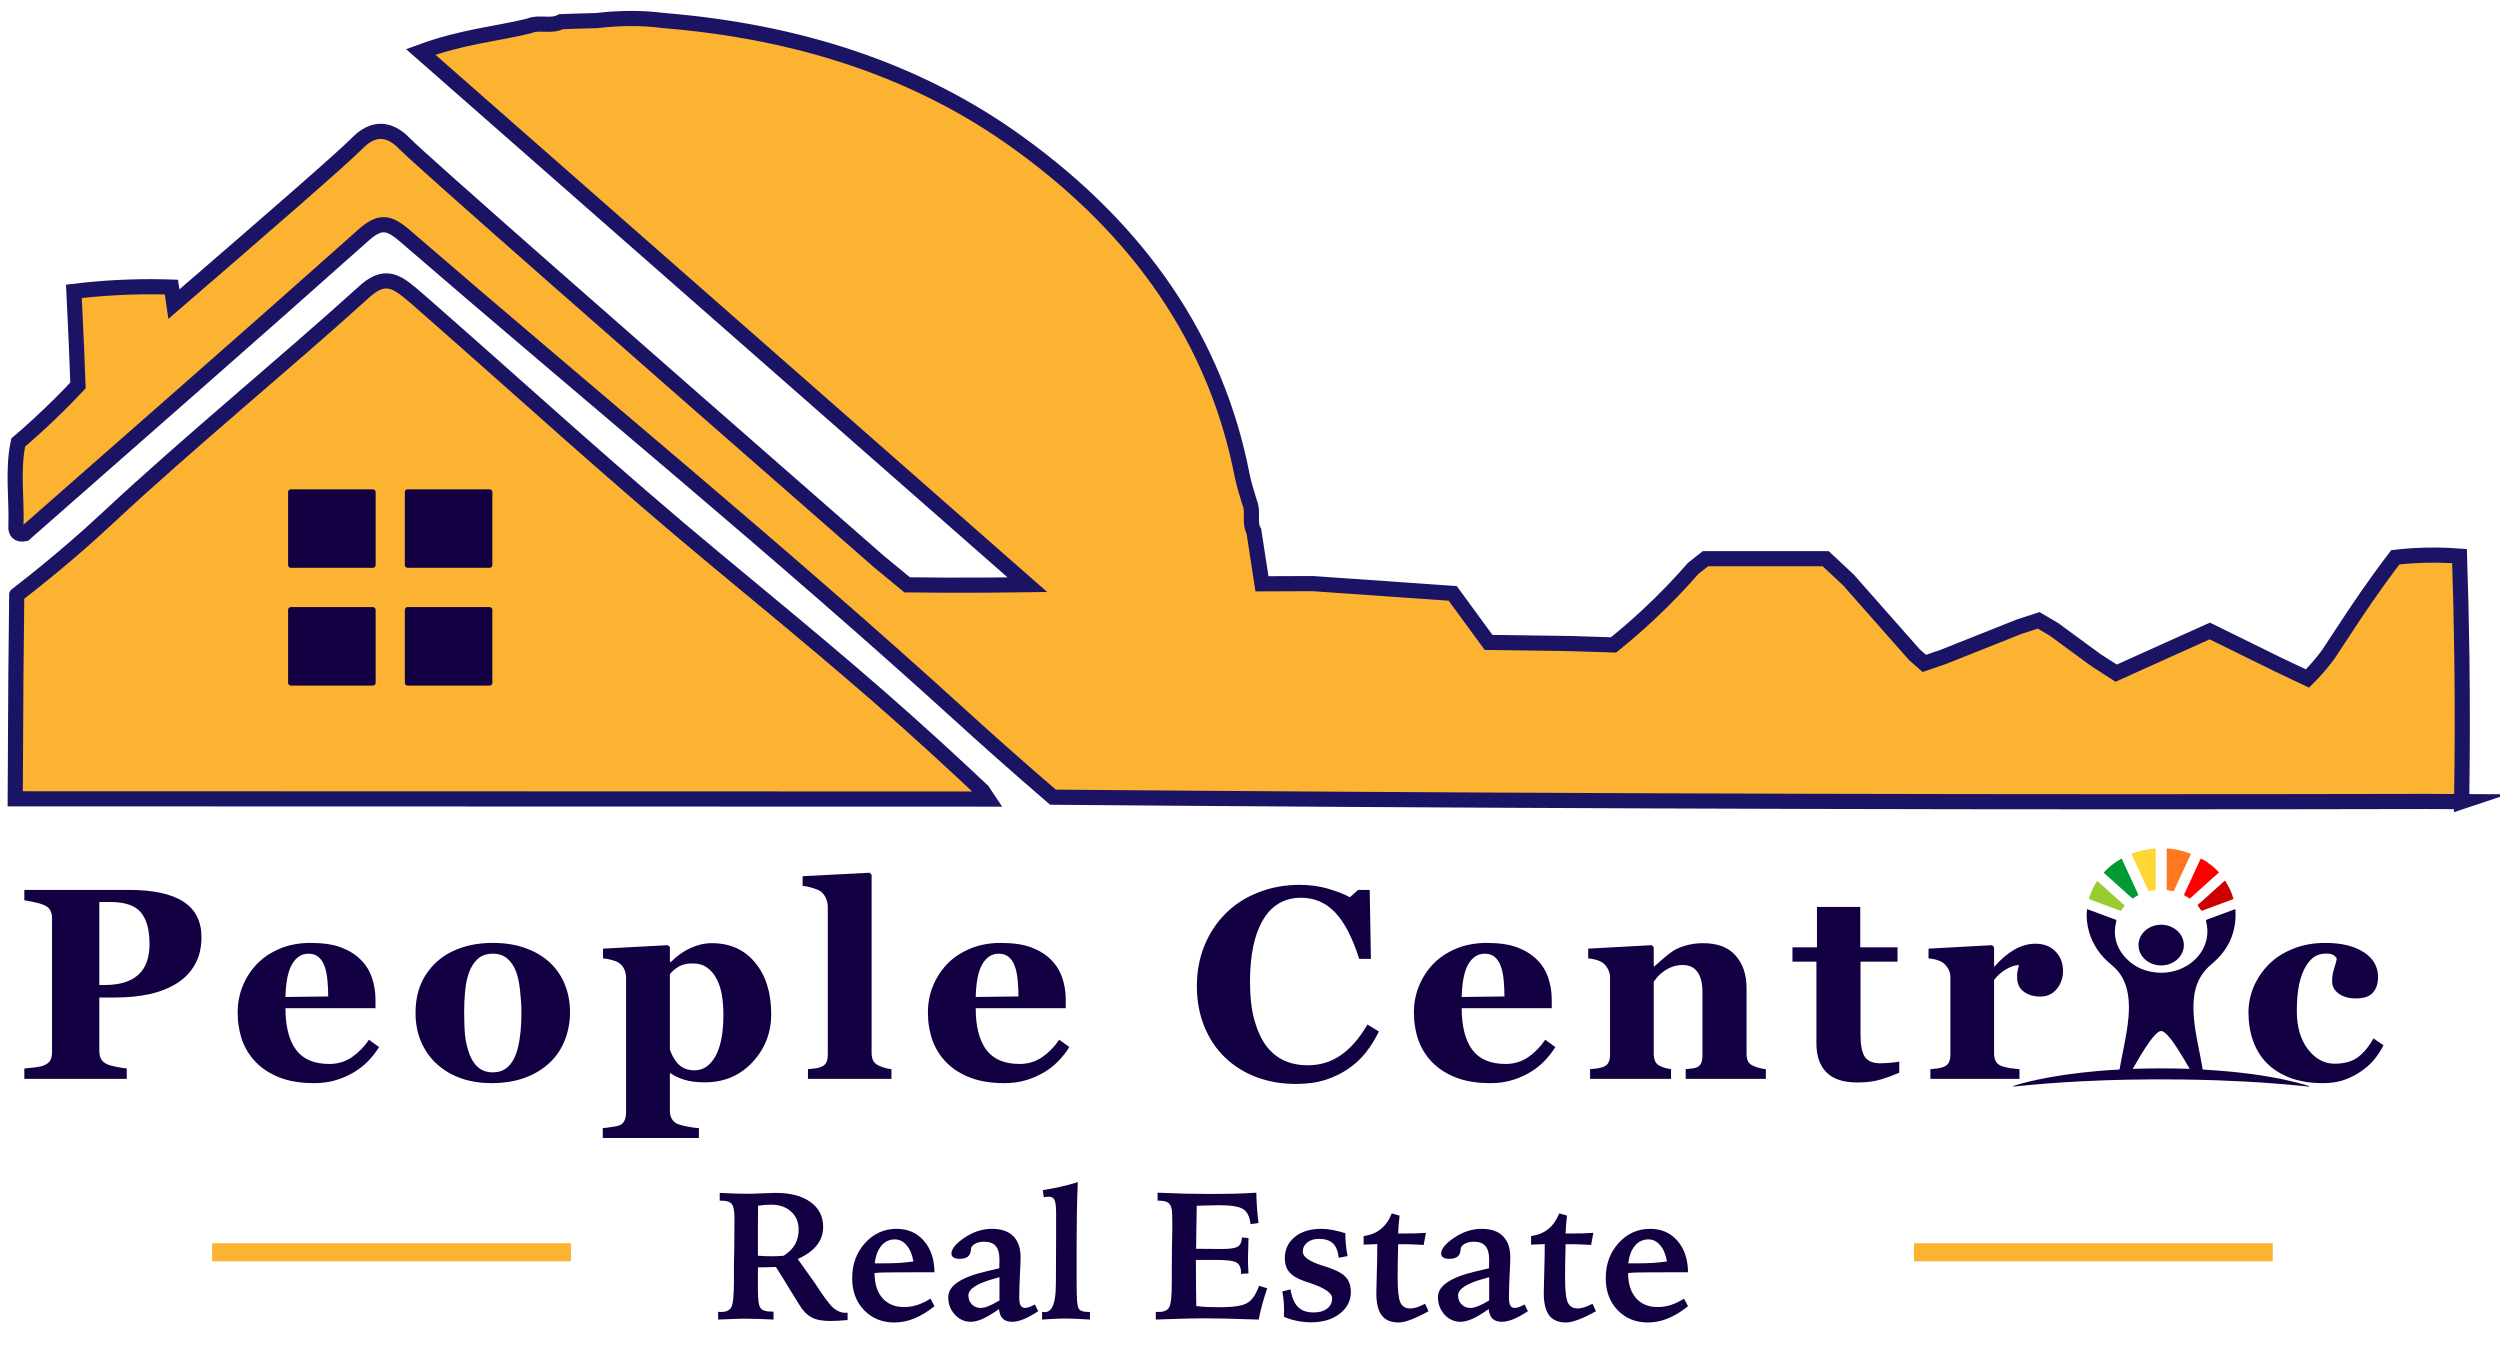 <svg width="165" height="89" viewBox="0 0 165 89" fill="none" xmlns="http://www.w3.org/2000/svg">
<path d="M50.022 82.878C50.228 82.89 50.404 82.9 50.549 82.907C50.693 82.911 50.815 82.913 50.912 82.913C51.033 82.913 51.162 82.911 51.299 82.907C51.435 82.9 51.578 82.89 51.727 82.878C52.066 82.659 52.315 82.411 52.471 82.134C52.631 81.853 52.711 81.525 52.711 81.15C52.711 80.661 52.545 80.267 52.213 79.966C51.885 79.661 51.447 79.509 50.9 79.509C50.732 79.509 50.578 79.515 50.438 79.527C50.301 79.538 50.166 79.556 50.033 79.579C50.029 80.005 50.025 80.451 50.022 80.915C50.022 81.38 50.022 82.034 50.022 82.878ZM47.397 86.576C47.428 86.579 47.457 86.583 47.484 86.587C47.516 86.587 47.562 86.587 47.625 86.587C47.945 86.587 48.16 86.482 48.27 86.271C48.383 86.06 48.44 85.501 48.44 84.595V84.161V83.757V83.54L48.463 82.228C48.467 81.951 48.469 81.675 48.469 81.402C48.473 81.128 48.475 80.8 48.475 80.417C48.475 79.925 48.414 79.607 48.293 79.462C48.176 79.318 47.953 79.245 47.625 79.245H47.502V78.73C47.92 78.749 48.266 78.765 48.539 78.777C48.812 78.784 49.051 78.788 49.254 78.788C49.543 78.788 49.902 78.779 50.332 78.759C50.762 78.74 51.051 78.73 51.199 78.73C52.168 78.73 52.932 78.931 53.49 79.333C54.049 79.736 54.328 80.282 54.328 80.974C54.328 81.435 54.188 81.841 53.906 82.193C53.629 82.544 53.211 82.845 52.652 83.095L53.801 84.712C54.348 85.564 54.746 86.099 54.996 86.318C55.25 86.536 55.52 86.646 55.805 86.646C55.82 86.646 55.842 86.644 55.869 86.64C55.9 86.636 55.924 86.634 55.94 86.634V87.126C55.701 87.146 55.494 87.159 55.318 87.167C55.143 87.179 54.988 87.185 54.855 87.185C54.379 87.185 54.006 87.132 53.736 87.027C53.467 86.921 53.225 86.74 53.01 86.482C52.908 86.361 52.658 85.972 52.26 85.316C51.861 84.656 51.512 84.091 51.211 83.622C50.969 83.63 50.754 83.636 50.566 83.64C50.379 83.644 50.197 83.646 50.022 83.646V85.204C50.022 85.802 50.08 86.179 50.197 86.335C50.315 86.488 50.545 86.564 50.889 86.564H51.053V87.091C50.732 87.072 50.412 87.058 50.092 87.05C49.772 87.038 49.443 87.032 49.107 87.032C48.998 87.032 48.836 87.036 48.621 87.044C48.41 87.048 48.002 87.064 47.397 87.091V86.576ZM61.676 83.968L59.232 83.974C58.815 83.974 58.502 83.978 58.295 83.986C58.088 83.99 57.897 84.001 57.721 84.021C57.721 84.72 57.893 85.269 58.236 85.667C58.584 86.066 59.062 86.265 59.672 86.265C59.965 86.265 60.254 86.22 60.539 86.13C60.828 86.036 61.119 85.896 61.412 85.708L61.676 86.212C61.223 86.572 60.777 86.841 60.34 87.021C59.902 87.197 59.469 87.284 59.039 87.284C58.223 87.284 57.553 87.013 57.029 86.47C56.506 85.923 56.244 85.222 56.244 84.367C56.244 83.437 56.527 82.661 57.094 82.04C57.66 81.415 58.355 81.103 59.18 81.103C59.918 81.103 60.516 81.365 60.973 81.888C61.43 82.407 61.664 83.101 61.676 83.968ZM60.287 83.253C60.205 82.796 60.055 82.441 59.836 82.187C59.621 81.929 59.363 81.8 59.062 81.8C58.703 81.8 58.406 81.939 58.172 82.216C57.938 82.493 57.791 82.882 57.732 83.382H58.102C58.582 83.382 59 83.372 59.355 83.353C59.711 83.329 60.022 83.296 60.287 83.253ZM65.965 84.296C65.879 84.32 65.754 84.355 65.59 84.402C64.473 84.71 63.914 85.076 63.914 85.497C63.914 85.732 63.99 85.929 64.143 86.089C64.295 86.245 64.486 86.323 64.717 86.323C64.865 86.323 65.033 86.286 65.221 86.212C65.412 86.138 65.66 86.011 65.965 85.831V84.296ZM68.303 86.095L68.519 86.54C68.164 86.775 67.844 86.951 67.559 87.068C67.277 87.181 67.025 87.238 66.803 87.238C66.533 87.238 66.326 87.169 66.182 87.032C66.041 86.892 65.959 86.681 65.936 86.4C65.51 86.697 65.15 86.911 64.857 87.044C64.564 87.173 64.301 87.238 64.066 87.238C63.656 87.238 63.307 87.079 63.018 86.763C62.728 86.443 62.584 86.06 62.584 85.615C62.584 84.865 63.422 84.296 65.098 83.909C65.461 83.823 65.746 83.755 65.953 83.704C65.957 83.607 65.959 83.513 65.959 83.423C65.963 83.329 65.965 83.24 65.965 83.154C65.965 82.736 65.883 82.431 65.719 82.24C65.559 82.048 65.301 81.953 64.945 81.953C64.715 81.953 64.516 81.999 64.348 82.093C64.184 82.187 64.096 82.296 64.084 82.421C64.08 82.441 64.078 82.466 64.078 82.497C64.055 82.888 63.809 83.083 63.34 83.083C63.164 83.083 63.029 83.054 62.935 82.995C62.842 82.937 62.795 82.851 62.795 82.738C62.795 82.425 63.082 82.076 63.656 81.689C64.234 81.298 64.84 81.103 65.473 81.103C66.09 81.103 66.559 81.265 66.879 81.589C67.199 81.909 67.359 82.38 67.359 83.001C67.359 83.189 67.344 83.578 67.312 84.167C67.285 84.753 67.272 85.247 67.272 85.65C67.272 85.888 67.303 86.06 67.365 86.165C67.428 86.271 67.525 86.323 67.658 86.323C67.732 86.323 67.824 86.304 67.934 86.265C68.043 86.226 68.166 86.169 68.303 86.095ZM71.133 78.021C71.106 78.747 71.086 79.441 71.074 80.101C71.062 80.761 71.057 81.392 71.057 81.993V84.595C71.057 85.193 71.066 85.611 71.086 85.849C71.106 86.083 71.135 86.243 71.174 86.329C71.213 86.415 71.285 86.48 71.391 86.523C71.496 86.566 71.633 86.587 71.801 86.587H71.936V87.091C71.561 87.068 71.234 87.05 70.957 87.038C70.684 87.027 70.457 87.021 70.277 87.021C70.113 87.021 69.906 87.027 69.656 87.038C69.406 87.05 69.113 87.068 68.777 87.091V86.587C68.797 86.587 68.826 86.589 68.865 86.593C68.908 86.597 68.939 86.599 68.959 86.599C69.443 86.599 69.686 85.993 69.686 84.782C69.689 84.587 69.691 84.437 69.691 84.331L69.703 81.654V80.072C69.703 79.634 69.668 79.343 69.598 79.198C69.531 79.054 69.406 78.982 69.223 78.982C69.172 78.982 69.117 78.986 69.059 78.993C69 78.997 68.943 79.005 68.889 79.017L68.824 78.548C69.242 78.482 69.641 78.406 70.019 78.32C70.402 78.234 70.773 78.134 71.133 78.021ZM76.4 78.718C77.064 78.745 77.678 78.767 78.24 78.782C78.803 78.794 79.297 78.8 79.723 78.8C80.438 78.8 81.041 78.794 81.533 78.782C82.029 78.767 82.49 78.745 82.916 78.718C82.924 79.058 82.939 79.394 82.963 79.726C82.986 80.054 83.019 80.386 83.062 80.722L82.535 80.792C82.481 80.304 82.318 79.974 82.049 79.802C81.783 79.63 81.248 79.544 80.443 79.544C80.299 79.544 80.106 79.548 79.863 79.556C79.625 79.56 79.332 79.568 78.984 79.579C78.977 80.095 78.969 80.589 78.961 81.062C78.957 81.534 78.951 81.988 78.943 82.421H79.113C79.34 82.421 79.621 82.423 79.957 82.427C80.297 82.431 80.523 82.433 80.637 82.433C81.176 82.433 81.529 82.38 81.697 82.275C81.865 82.169 81.955 81.968 81.967 81.671L82.4 81.712C82.4 81.907 82.394 82.154 82.383 82.451C82.371 82.743 82.365 82.943 82.365 83.048C82.365 83.154 82.367 83.288 82.371 83.453C82.379 83.617 82.389 83.814 82.4 84.044L81.908 84.079V84.009C81.908 83.673 81.811 83.447 81.615 83.329C81.424 83.212 80.969 83.154 80.25 83.154H79.377H78.932V83.828C78.932 84.175 78.934 84.532 78.938 84.9C78.941 85.263 78.947 85.697 78.955 86.201C79.131 86.224 79.35 86.243 79.611 86.259C79.877 86.271 80.166 86.277 80.478 86.277C81.412 86.277 82.033 86.179 82.342 85.984C82.654 85.788 82.906 85.413 83.098 84.859L83.637 85.029C83.508 85.404 83.397 85.761 83.303 86.101C83.213 86.441 83.137 86.771 83.074 87.091C82.152 87.06 81.418 87.038 80.871 87.027C80.324 87.015 79.838 87.009 79.412 87.009C78.932 87.009 78.164 87.027 77.109 87.062C76.746 87.073 76.471 87.083 76.283 87.091V86.576C76.307 86.579 76.332 86.583 76.359 86.587C76.391 86.587 76.436 86.587 76.494 86.587C76.822 86.587 77.045 86.488 77.162 86.288C77.279 86.085 77.338 85.556 77.338 84.701V84.115V83.576L77.35 82.269C77.35 82.21 77.352 82.122 77.356 82.005C77.367 81.525 77.373 81.197 77.373 81.021C77.373 80.845 77.371 80.661 77.367 80.47C77.363 80.279 77.361 80.173 77.361 80.154C77.361 79.814 77.299 79.578 77.174 79.445C77.053 79.312 76.84 79.245 76.535 79.245H76.4V78.718ZM88.793 81.39C88.793 81.636 88.805 81.886 88.828 82.14C88.852 82.39 88.889 82.644 88.939 82.902L88.359 83.013C88.312 82.579 88.184 82.263 87.973 82.064C87.762 81.865 87.455 81.765 87.053 81.765C86.736 81.765 86.478 81.845 86.279 82.005C86.084 82.161 85.986 82.365 85.986 82.615C85.986 82.962 86.441 83.275 87.352 83.552L87.393 83.564C88.072 83.771 88.535 83.999 88.781 84.249C89.031 84.499 89.156 84.839 89.156 85.269C89.156 85.847 88.912 86.326 88.424 86.704C87.936 87.083 87.307 87.273 86.537 87.273C86.225 87.273 85.916 87.242 85.611 87.179C85.311 87.12 85.019 87.031 84.738 86.909C84.742 86.867 84.744 86.818 84.744 86.763C84.748 86.708 84.75 86.626 84.75 86.517C84.75 86.298 84.74 86.081 84.721 85.867C84.701 85.652 84.672 85.441 84.633 85.234L85.172 85.099C85.262 85.634 85.428 86.023 85.67 86.265C85.912 86.503 86.254 86.622 86.695 86.622C87.07 86.622 87.367 86.538 87.586 86.37C87.809 86.203 87.92 85.974 87.92 85.685C87.92 85.341 87.438 85.007 86.473 84.683C86.312 84.628 86.189 84.587 86.103 84.56C85.639 84.4 85.305 84.203 85.102 83.968C84.898 83.73 84.797 83.423 84.797 83.048C84.797 82.466 85.016 81.997 85.453 81.642C85.891 81.282 86.477 81.103 87.211 81.103C87.43 81.103 87.668 81.126 87.926 81.173C88.188 81.22 88.477 81.292 88.793 81.39ZM91.857 80.083L92.373 80.23C92.35 80.448 92.328 80.657 92.309 80.857C92.293 81.052 92.283 81.238 92.279 81.413C92.791 81.413 93.172 81.409 93.422 81.402C93.672 81.394 93.902 81.382 94.113 81.367L93.961 82.169C93.715 82.15 93.449 82.136 93.164 82.128C92.883 82.117 92.588 82.113 92.279 82.117C92.268 82.632 92.258 83.073 92.25 83.441C92.246 83.804 92.244 84.089 92.244 84.296C92.244 85.152 92.305 85.71 92.426 85.972C92.551 86.23 92.769 86.359 93.082 86.359C93.207 86.359 93.35 86.333 93.51 86.282C93.67 86.232 93.852 86.154 94.055 86.048L94.283 86.54C93.853 86.782 93.471 86.966 93.135 87.091C92.799 87.22 92.522 87.284 92.303 87.284C91.803 87.284 91.434 87.128 91.195 86.816C90.957 86.499 90.838 86.011 90.838 85.351C90.838 85.222 90.848 84.798 90.867 84.079C90.891 83.361 90.902 82.704 90.902 82.111C90.894 82.111 90.801 82.115 90.621 82.122C90.445 82.13 90.238 82.138 90 82.146V81.583C90.453 81.517 90.832 81.361 91.137 81.115C91.445 80.865 91.686 80.521 91.857 80.083ZM98.285 84.296C98.199 84.32 98.074 84.355 97.91 84.402C96.793 84.71 96.234 85.076 96.234 85.497C96.234 85.732 96.311 85.929 96.463 86.089C96.615 86.245 96.807 86.323 97.037 86.323C97.186 86.323 97.353 86.286 97.541 86.212C97.732 86.138 97.981 86.011 98.285 85.831V84.296ZM100.623 86.095L100.84 86.54C100.484 86.775 100.164 86.951 99.879 87.068C99.598 87.181 99.346 87.238 99.123 87.238C98.853 87.238 98.647 87.169 98.502 87.032C98.361 86.892 98.279 86.681 98.256 86.4C97.83 86.697 97.471 86.911 97.178 87.044C96.885 87.173 96.621 87.238 96.387 87.238C95.977 87.238 95.627 87.079 95.338 86.763C95.049 86.443 94.904 86.06 94.904 85.615C94.904 84.865 95.742 84.296 97.418 83.909C97.781 83.823 98.066 83.755 98.273 83.704C98.277 83.607 98.279 83.513 98.279 83.423C98.283 83.329 98.285 83.24 98.285 83.154C98.285 82.736 98.203 82.431 98.039 82.24C97.879 82.048 97.621 81.953 97.266 81.953C97.035 81.953 96.836 81.999 96.668 82.093C96.504 82.187 96.416 82.296 96.404 82.421C96.4 82.441 96.398 82.466 96.398 82.497C96.375 82.888 96.129 83.083 95.66 83.083C95.484 83.083 95.35 83.054 95.256 82.995C95.162 82.937 95.115 82.851 95.115 82.738C95.115 82.425 95.402 82.076 95.977 81.689C96.555 81.298 97.16 81.103 97.793 81.103C98.41 81.103 98.879 81.265 99.199 81.589C99.519 81.909 99.68 82.38 99.68 83.001C99.68 83.189 99.664 83.578 99.633 84.167C99.606 84.753 99.592 85.247 99.592 85.65C99.592 85.888 99.623 86.06 99.686 86.165C99.748 86.271 99.846 86.323 99.978 86.323C100.053 86.323 100.145 86.304 100.254 86.265C100.363 86.226 100.486 86.169 100.623 86.095ZM102.908 80.083L103.424 80.23C103.4 80.448 103.379 80.657 103.359 80.857C103.344 81.052 103.334 81.238 103.33 81.413C103.842 81.413 104.223 81.409 104.473 81.402C104.723 81.394 104.953 81.382 105.164 81.367L105.012 82.169C104.766 82.15 104.5 82.136 104.215 82.128C103.934 82.117 103.639 82.113 103.33 82.117C103.318 82.632 103.309 83.073 103.301 83.441C103.297 83.804 103.295 84.089 103.295 84.296C103.295 85.152 103.355 85.71 103.477 85.972C103.602 86.23 103.82 86.359 104.133 86.359C104.258 86.359 104.4 86.333 104.561 86.282C104.721 86.232 104.902 86.154 105.105 86.048L105.334 86.54C104.904 86.782 104.521 86.966 104.186 87.091C103.85 87.22 103.572 87.284 103.354 87.284C102.854 87.284 102.484 87.128 102.246 86.816C102.008 86.499 101.889 86.011 101.889 85.351C101.889 85.222 101.898 84.798 101.918 84.079C101.941 83.361 101.953 82.704 101.953 82.111C101.945 82.111 101.852 82.115 101.672 82.122C101.496 82.13 101.289 82.138 101.051 82.146V81.583C101.504 81.517 101.883 81.361 102.188 81.115C102.496 80.865 102.736 80.521 102.908 80.083ZM111.41 83.968L108.967 83.974C108.549 83.974 108.236 83.978 108.029 83.986C107.822 83.99 107.631 84.001 107.455 84.021C107.455 84.72 107.627 85.269 107.971 85.667C108.318 86.066 108.797 86.265 109.406 86.265C109.699 86.265 109.988 86.22 110.273 86.13C110.562 86.036 110.854 85.896 111.146 85.708L111.41 86.212C110.957 86.572 110.512 86.841 110.074 87.021C109.637 87.197 109.203 87.284 108.773 87.284C107.957 87.284 107.287 87.013 106.764 86.47C106.24 85.923 105.979 85.222 105.979 84.367C105.979 83.437 106.262 82.661 106.828 82.04C107.395 81.415 108.09 81.103 108.914 81.103C109.652 81.103 110.25 81.365 110.707 81.888C111.164 82.407 111.398 83.101 111.41 83.968ZM110.021 83.253C109.939 82.796 109.789 82.441 109.57 82.187C109.355 81.929 109.098 81.8 108.797 81.8C108.438 81.8 108.141 81.939 107.906 82.216C107.672 82.493 107.525 82.882 107.467 83.382H107.836C108.316 83.382 108.734 83.372 109.09 83.353C109.445 83.329 109.756 83.296 110.021 83.253Z" fill="#120043"/>
<path d="M37.682 83.246H14V82.054H37.682V83.246Z" fill="#FCB332"/>
<path d="M150.004 83.246H126.321V82.054H150.004V83.246Z" fill="#FCB332"/>
<path d="M13.296 61.854C13.296 62.557 13.149 63.164 12.856 63.673C12.569 64.177 12.171 64.587 11.661 64.904C11.134 65.232 10.53 65.469 9.851 65.616C9.177 65.762 8.418 65.835 7.574 65.835H6.555V69.342C6.555 69.553 6.593 69.738 6.669 69.896C6.751 70.048 6.903 70.171 7.126 70.265C7.243 70.312 7.434 70.362 7.697 70.415C7.961 70.467 8.184 70.502 8.365 70.52V71.206H1.606V70.52C1.776 70.502 2.002 70.479 2.283 70.45C2.564 70.415 2.761 70.374 2.872 70.327C3.101 70.233 3.25 70.119 3.32 69.984C3.396 69.849 3.435 69.662 3.435 69.421V60.623C3.435 60.419 3.399 60.243 3.329 60.096C3.259 59.944 3.106 59.818 2.872 59.718C2.708 59.648 2.488 59.586 2.213 59.534C1.943 59.475 1.741 59.437 1.606 59.419V58.734H8.488C10.1 58.734 11.304 58.992 12.101 59.507C12.898 60.017 13.296 60.799 13.296 61.854ZM9.868 62.302C9.868 61.365 9.678 60.67 9.297 60.219C8.922 59.762 8.251 59.534 7.284 59.534H6.555V65.009H6.924C7.885 65.009 8.614 64.79 9.112 64.35C9.616 63.905 9.868 63.222 9.868 62.302ZM25.019 69.105C24.814 69.439 24.565 69.755 24.272 70.054C23.985 70.347 23.657 70.599 23.288 70.81C22.895 71.033 22.497 71.2 22.092 71.311C21.694 71.428 21.234 71.487 20.712 71.487C19.845 71.487 19.095 71.364 18.462 71.118C17.835 70.872 17.317 70.54 16.907 70.124C16.497 69.709 16.189 69.219 15.984 68.657C15.785 68.088 15.685 67.473 15.685 66.811C15.685 66.213 15.793 65.642 16.01 65.097C16.233 64.546 16.546 64.057 16.951 63.629C17.349 63.213 17.85 62.877 18.454 62.619C19.063 62.361 19.743 62.232 20.493 62.232C21.313 62.232 21.987 62.331 22.514 62.531C23.042 62.73 23.478 63.005 23.824 63.357C24.158 63.691 24.401 64.086 24.553 64.543C24.706 64.995 24.782 65.469 24.782 65.967V66.539H18.84C18.84 67.74 19.072 68.654 19.535 69.281C19.998 69.908 20.733 70.221 21.741 70.221C22.292 70.221 22.787 70.072 23.226 69.773C23.666 69.468 24.041 69.085 24.351 68.622L25.019 69.105ZM21.662 65.765C21.662 65.414 21.644 65.053 21.609 64.684C21.574 64.315 21.512 64.013 21.424 63.779C21.325 63.503 21.187 63.295 21.011 63.155C20.841 63.014 20.625 62.944 20.361 62.944C19.91 62.944 19.549 63.172 19.28 63.629C19.01 64.086 18.864 64.81 18.84 65.8L21.662 65.765ZM36.285 63.524C36.719 63.928 37.05 64.412 37.278 64.974C37.507 65.537 37.621 66.146 37.621 66.802C37.621 67.453 37.507 68.068 37.278 68.648C37.056 69.222 36.728 69.714 36.294 70.124C35.831 70.564 35.278 70.901 34.633 71.135C33.994 71.37 33.262 71.487 32.436 71.487C31.721 71.487 31.062 71.384 30.458 71.179C29.86 70.974 29.33 70.666 28.867 70.256C28.422 69.864 28.07 69.38 27.813 68.806C27.555 68.226 27.426 67.579 27.426 66.864C27.426 66.161 27.537 65.537 27.76 64.992C27.988 64.441 28.328 63.952 28.779 63.524C29.213 63.114 29.746 62.797 30.379 62.575C31.018 62.346 31.73 62.232 32.515 62.232C33.335 62.232 34.056 62.346 34.677 62.575C35.304 62.797 35.84 63.114 36.285 63.524ZM34.035 69.615C34.164 69.287 34.258 68.888 34.316 68.419C34.381 67.951 34.413 67.406 34.413 66.785C34.413 66.374 34.384 65.906 34.325 65.378C34.267 64.851 34.179 64.435 34.062 64.13C33.921 63.761 33.725 63.471 33.473 63.26C33.227 63.049 32.913 62.944 32.532 62.944C32.116 62.944 31.782 63.058 31.53 63.287C31.284 63.515 31.094 63.811 30.959 64.174C30.836 64.508 30.751 64.901 30.704 65.352C30.657 65.797 30.634 66.263 30.634 66.749C30.634 67.388 30.654 67.918 30.695 68.34C30.736 68.756 30.836 69.175 30.994 69.597C31.129 69.96 31.322 70.248 31.574 70.459C31.826 70.669 32.146 70.775 32.532 70.775C32.884 70.775 33.186 70.678 33.438 70.485C33.69 70.286 33.889 69.996 34.035 69.615ZM50.9 66.925C50.9 68.162 50.487 69.222 49.661 70.107C48.835 70.992 47.789 71.434 46.523 71.434C45.961 71.434 45.504 71.376 45.152 71.258C44.8 71.147 44.51 71.009 44.282 70.845H44.212V73.315C44.212 73.52 44.255 73.699 44.343 73.851C44.437 74.003 44.566 74.115 44.73 74.185C44.888 74.249 45.111 74.308 45.398 74.361C45.691 74.414 45.934 74.446 46.128 74.457V75.108H39.782V74.457C39.928 74.446 40.113 74.422 40.336 74.387C40.558 74.358 40.725 74.326 40.837 74.29C41.024 74.226 41.15 74.115 41.215 73.957C41.285 73.804 41.32 73.628 41.32 73.429V64.438C41.302 64.245 41.255 64.075 41.179 63.928C41.109 63.782 40.995 63.653 40.837 63.541C40.719 63.465 40.564 63.404 40.371 63.357C40.177 63.304 39.987 63.269 39.8 63.252V62.61L44.08 62.381L44.212 62.496V63.471L44.282 63.489C44.669 63.096 45.096 62.791 45.565 62.575C46.04 62.358 46.508 62.249 46.971 62.249C48.184 62.249 49.142 62.68 49.845 63.541C50.548 64.397 50.9 65.525 50.9 66.925ZM47.745 66.96C47.745 66.521 47.713 66.102 47.648 65.704C47.584 65.299 47.469 64.939 47.305 64.623C47.147 64.306 46.936 64.054 46.672 63.867C46.415 63.679 46.098 63.585 45.723 63.585C45.343 63.585 45.038 63.653 44.809 63.788C44.581 63.916 44.382 64.086 44.212 64.297V69.281C44.247 69.398 44.314 69.55 44.414 69.738C44.513 69.919 44.613 70.066 44.713 70.177C44.859 70.335 45.026 70.453 45.214 70.529C45.401 70.605 45.606 70.643 45.829 70.643C46.409 70.643 46.872 70.332 47.218 69.711C47.569 69.085 47.745 68.168 47.745 66.96ZM58.835 71.206H53.325V70.564C53.477 70.552 53.623 70.538 53.764 70.52C53.91 70.502 54.039 70.473 54.151 70.432C54.338 70.362 54.464 70.262 54.529 70.133C54.599 69.999 54.634 69.823 54.634 69.606V59.868C54.634 59.645 54.587 59.44 54.493 59.252C54.406 59.059 54.285 58.913 54.133 58.813C54.016 58.737 53.837 58.664 53.597 58.593C53.362 58.523 53.154 58.482 52.973 58.47V57.829L57.394 57.6L57.526 57.741V69.492C57.526 69.709 57.564 69.884 57.64 70.019C57.716 70.154 57.839 70.259 58.009 70.335C58.126 70.388 58.249 70.435 58.378 70.476C58.507 70.517 58.659 70.546 58.835 70.564V71.206ZM70.576 69.105C70.371 69.439 70.122 69.755 69.829 70.054C69.542 70.347 69.214 70.599 68.844 70.81C68.452 71.033 68.053 71.2 67.649 71.311C67.251 71.428 66.791 71.487 66.269 71.487C65.402 71.487 64.652 71.364 64.019 71.118C63.392 70.872 62.874 70.54 62.464 70.124C62.053 69.709 61.746 69.219 61.541 68.657C61.342 68.088 61.242 67.473 61.242 66.811C61.242 66.213 61.35 65.642 61.567 65.097C61.79 64.546 62.103 64.057 62.508 63.629C62.906 63.213 63.407 62.877 64.01 62.619C64.62 62.361 65.3 62.232 66.05 62.232C66.87 62.232 67.544 62.331 68.071 62.531C68.598 62.73 69.035 63.005 69.381 63.357C69.715 63.691 69.958 64.086 70.11 64.543C70.263 64.995 70.339 65.469 70.339 65.967V66.539H64.397C64.397 67.74 64.629 68.654 65.092 69.281C65.555 69.908 66.29 70.221 67.298 70.221C67.848 70.221 68.344 70.072 68.783 69.773C69.222 69.468 69.597 69.085 69.908 68.622L70.576 69.105ZM67.219 65.765C67.219 65.414 67.201 65.053 67.166 64.684C67.131 64.315 67.069 64.013 66.981 63.779C66.882 63.503 66.744 63.295 66.568 63.155C66.398 63.014 66.181 62.944 65.918 62.944C65.467 62.944 65.106 63.172 64.837 63.629C64.567 64.086 64.421 64.81 64.397 65.8L67.219 65.765ZM85.515 71.54C84.6 71.54 83.745 71.393 82.948 71.1C82.151 70.801 81.457 70.371 80.865 69.808C80.285 69.257 79.828 68.578 79.494 67.769C79.16 66.955 78.993 66.061 78.993 65.088C78.993 64.122 79.16 63.228 79.494 62.408C79.834 61.581 80.308 60.867 80.918 60.263C81.516 59.671 82.233 59.214 83.071 58.892C83.909 58.564 84.806 58.4 85.761 58.4C86.452 58.4 87.082 58.485 87.65 58.655C88.219 58.819 88.699 59.006 89.092 59.217L89.637 58.734H90.401L90.48 63.287H89.707C89.267 61.898 88.74 60.878 88.125 60.228C87.51 59.578 86.76 59.252 85.875 59.252C84.773 59.252 83.936 59.739 83.361 60.711C82.787 61.678 82.5 63.038 82.5 64.79C82.5 65.78 82.597 66.626 82.79 67.33C82.989 68.027 83.247 68.589 83.563 69.017C83.903 69.462 84.305 69.79 84.767 70.001C85.23 70.207 85.743 70.309 86.306 70.309C87.126 70.309 87.855 70.086 88.494 69.641C89.139 69.196 89.725 68.522 90.252 67.62L91.008 68.077C90.756 68.592 90.469 69.055 90.146 69.465C89.824 69.87 89.452 70.218 89.03 70.511C88.567 70.834 88.055 71.085 87.492 71.267C86.936 71.449 86.276 71.54 85.515 71.54ZM102.652 69.105C102.447 69.439 102.198 69.755 101.905 70.054C101.618 70.347 101.29 70.599 100.92 70.81C100.528 71.033 100.129 71.2 99.725 71.311C99.327 71.428 98.867 71.487 98.345 71.487C97.478 71.487 96.728 71.364 96.095 71.118C95.468 70.872 94.95 70.54 94.54 70.124C94.129 69.709 93.822 69.219 93.617 68.657C93.418 68.088 93.318 67.473 93.318 66.811C93.318 66.213 93.426 65.642 93.643 65.097C93.866 64.546 94.179 64.057 94.584 63.629C94.982 63.213 95.483 62.877 96.086 62.619C96.696 62.361 97.376 62.232 98.126 62.232C98.946 62.232 99.62 62.331 100.147 62.531C100.674 62.73 101.111 63.005 101.457 63.357C101.791 63.691 102.034 64.086 102.186 64.543C102.338 64.995 102.415 65.469 102.415 65.967V66.539H96.473C96.473 67.74 96.705 68.654 97.168 69.281C97.63 69.908 98.366 70.221 99.374 70.221C99.924 70.221 100.419 70.072 100.859 69.773C101.298 69.468 101.673 69.085 101.984 68.622L102.652 69.105ZM99.294 65.765C99.294 65.414 99.277 65.053 99.242 64.684C99.207 64.315 99.145 64.013 99.057 63.779C98.957 63.503 98.82 63.295 98.644 63.155C98.474 63.014 98.257 62.944 97.994 62.944C97.543 62.944 97.182 63.172 96.913 63.629C96.643 64.086 96.497 64.81 96.473 65.8L99.294 65.765ZM116.546 71.206H111.255V70.564C111.366 70.552 111.501 70.538 111.659 70.52C111.817 70.502 111.938 70.473 112.02 70.432C112.143 70.368 112.231 70.274 112.283 70.151C112.336 70.028 112.362 69.846 112.362 69.606V65.493C112.362 64.895 112.251 64.447 112.028 64.148C111.812 63.843 111.489 63.691 111.062 63.691C110.827 63.691 110.607 63.726 110.402 63.796C110.203 63.867 110.007 63.969 109.814 64.104C109.644 64.221 109.506 64.341 109.4 64.464C109.301 64.587 109.216 64.696 109.146 64.79V69.509C109.146 69.714 109.175 69.887 109.233 70.028C109.292 70.163 109.389 70.265 109.523 70.335C109.617 70.388 109.734 70.435 109.875 70.476C110.016 70.517 110.153 70.546 110.288 70.564V71.206H104.944V70.564C105.091 70.552 105.237 70.538 105.384 70.52C105.536 70.497 105.665 70.467 105.771 70.432C105.958 70.368 106.087 70.268 106.157 70.133C106.228 69.999 106.263 69.823 106.263 69.606V64.491C106.263 64.309 106.216 64.13 106.122 63.955C106.028 63.779 105.905 63.635 105.753 63.524C105.647 63.454 105.513 63.395 105.349 63.348C105.19 63.301 105.015 63.269 104.821 63.252V62.61L109.014 62.381L109.146 62.513V63.788H109.181C109.345 63.641 109.544 63.465 109.778 63.26C110.013 63.055 110.23 62.888 110.429 62.759C110.646 62.619 110.93 62.498 111.281 62.399C111.633 62.299 112.008 62.249 112.406 62.249C113.361 62.249 114.076 62.522 114.551 63.067C115.031 63.606 115.272 64.324 115.272 65.22V69.527C115.272 69.744 115.304 69.916 115.368 70.045C115.433 70.174 115.553 70.277 115.729 70.353C115.822 70.394 115.937 70.435 116.071 70.476C116.212 70.517 116.37 70.546 116.546 70.564V71.206ZM125.351 70.801C124.976 70.965 124.575 71.112 124.147 71.241C123.719 71.376 123.198 71.443 122.583 71.443C121.669 71.443 120.989 71.22 120.544 70.775C120.104 70.33 119.884 69.694 119.884 68.868V63.471H118.302V62.522H119.92V59.859H122.776V62.522H125.237V63.471H122.794V68.288C122.794 68.973 122.887 69.46 123.075 69.747C123.268 70.034 123.611 70.177 124.103 70.177C124.261 70.177 124.481 70.165 124.762 70.142C125.044 70.119 125.24 70.092 125.351 70.063V70.801ZM136.16 64.095C136.16 64.54 136.023 64.933 135.747 65.273C135.472 65.607 135.109 65.774 134.657 65.774C134.23 65.774 133.866 65.665 133.568 65.449C133.275 65.232 133.128 64.913 133.128 64.491C133.128 64.286 133.143 64.127 133.172 64.016C133.201 63.899 133.228 63.791 133.251 63.691C132.982 63.703 132.697 63.796 132.399 63.972C132.1 64.148 131.836 64.382 131.608 64.675V69.501C131.608 69.706 131.64 69.876 131.704 70.01C131.769 70.145 131.877 70.251 132.029 70.327C132.158 70.391 132.366 70.447 132.653 70.494C132.946 70.535 133.157 70.558 133.286 70.564V71.206H127.406V70.564C127.553 70.552 127.699 70.538 127.846 70.52C127.998 70.497 128.127 70.467 128.233 70.432C128.42 70.368 128.549 70.268 128.619 70.133C128.69 69.999 128.725 69.823 128.725 69.606V64.491C128.725 64.28 128.675 64.092 128.575 63.928C128.476 63.758 128.356 63.623 128.215 63.524C128.11 63.454 127.975 63.395 127.811 63.348C127.653 63.301 127.477 63.269 127.283 63.252V62.61L131.476 62.381L131.608 62.513V63.788H131.643C132.047 63.319 132.475 62.953 132.926 62.689C133.383 62.419 133.858 62.285 134.35 62.285C134.895 62.285 135.331 62.455 135.659 62.794C135.993 63.128 136.16 63.562 136.16 64.095Z" fill="#120043"/>
<path d="M153.304 71.487C152.489 71.487 151.769 71.37 151.142 71.135C150.521 70.895 150.008 70.57 149.604 70.16C149.199 69.744 148.897 69.251 148.698 68.683C148.499 68.115 148.399 67.497 148.399 66.829C148.399 66.219 148.52 65.639 148.76 65.088C149.006 64.538 149.337 64.054 149.753 63.638C150.181 63.21 150.711 62.871 151.344 62.619C151.982 62.361 152.686 62.232 153.453 62.232C154.531 62.232 155.384 62.437 156.011 62.847C156.638 63.252 156.951 63.799 156.951 64.491C156.951 64.913 156.84 65.252 156.617 65.51C156.395 65.768 156.011 65.897 155.466 65.897C155.026 65.897 154.657 65.791 154.358 65.581C154.065 65.37 153.919 65.094 153.919 64.754C153.919 64.467 153.966 64.183 154.06 63.902C154.153 63.621 154.209 63.407 154.227 63.26C154.162 63.155 154.08 63.076 153.98 63.023C153.881 62.964 153.726 62.935 153.515 62.935C153.251 62.935 153.011 62.997 152.794 63.12C152.577 63.243 152.375 63.459 152.188 63.77C152.006 64.063 151.859 64.456 151.748 64.948C151.643 65.44 151.59 66.032 151.59 66.723C151.59 67.766 151.833 68.607 152.319 69.246C152.812 69.884 153.397 70.204 154.077 70.204C154.728 70.204 155.243 70.06 155.624 69.773C156.011 69.48 156.354 69.067 156.652 68.534L157.312 68.991C157.13 69.348 156.913 69.676 156.661 69.975C156.409 70.268 156.107 70.529 155.756 70.757C155.387 70.998 155.012 71.179 154.631 71.302C154.25 71.425 153.808 71.487 153.304 71.487Z" fill="#120043"/>
<path d="M141.142 62.369C141.143 61.631 141.813 61.031 142.638 61.032C143.464 61.032 144.139 61.641 144.135 62.383C144.13 63.121 143.458 63.72 142.634 63.719C141.805 63.719 141.139 63.118 141.142 62.37V62.369Z" fill="#120043"/>
<path d="M142.277 57.374C142.277 57.788 142.277 58.202 142.277 58.615C142.277 58.639 142.276 58.663 142.277 58.687C142.279 58.729 142.257 58.748 142.211 58.752C142.102 58.762 141.995 58.782 141.89 58.809C141.83 58.826 141.802 58.804 141.78 58.755C141.693 58.564 141.601 58.374 141.513 58.184C141.244 57.598 140.975 57.013 140.706 56.427C140.672 56.353 140.672 56.353 140.756 56.321C141.156 56.171 141.571 56.072 142 56.024C142.052 56.018 142.105 56.009 142.157 56.005C142.277 55.999 142.277 56 142.277 56.103C142.277 56.355 142.277 56.605 142.277 56.856C142.277 57.03 142.277 57.202 142.277 57.375V57.374Z" fill="#FFD634"/>
<path d="M143.002 57.365C143.002 56.948 143.002 56.531 143.002 56.114C143.002 56.097 143.003 56.08 143.002 56.064C142.996 56.016 143.017 55.995 143.073 56.002C143.163 56.012 143.254 56.017 143.343 56.029C143.736 56.082 144.119 56.173 144.487 56.308C144.498 56.312 144.508 56.315 144.519 56.319C144.605 56.352 144.606 56.352 144.571 56.428C144.478 56.631 144.382 56.834 144.288 57.038C144.031 57.594 143.774 58.151 143.516 58.708C143.508 58.727 143.497 58.745 143.491 58.764C143.475 58.817 143.438 58.82 143.387 58.809C143.284 58.789 143.18 58.767 143.077 58.754C143.018 58.747 143.001 58.727 143.002 58.677C143.004 58.504 143.002 58.332 143.002 58.158C143.002 57.894 143.002 57.63 143.002 57.365Z" fill="#FF771F"/>
<path d="M146.36 57.67C146.153 57.838 145.962 58.022 145.764 58.197C145.373 58.546 144.984 58.897 144.594 59.247C144.51 59.321 144.528 59.308 144.45 59.258C144.369 59.208 144.287 59.16 144.204 59.112C144.136 59.072 144.135 59.073 144.168 59.002C144.367 58.571 144.566 58.139 144.766 57.708C144.918 57.38 145.069 57.051 145.222 56.723C145.23 56.705 145.234 56.684 145.261 56.668C145.326 56.703 145.393 56.74 145.459 56.777C145.6 56.834 145.717 56.92 145.818 57.024C145.985 57.111 146.111 57.241 146.244 57.362C146.294 57.407 146.34 57.458 146.386 57.506C146.465 57.589 146.462 57.606 146.362 57.67H146.36Z" fill="#FE0000"/>
<path d="M140.028 56.666C140.105 56.831 140.18 56.994 140.256 57.156C140.538 57.766 140.819 58.377 141.1 58.986C141.15 59.094 141.139 59.072 141.048 59.124C140.962 59.173 140.878 59.225 140.796 59.279C140.761 59.302 140.74 59.301 140.709 59.273C140.611 59.184 140.513 59.095 140.414 59.007C139.916 58.561 139.419 58.115 138.922 57.669C138.911 57.66 138.901 57.648 138.89 57.64C138.84 57.608 138.851 57.58 138.888 57.542C139.209 57.204 139.577 56.915 139.995 56.676C140.001 56.672 140.009 56.671 140.029 56.664L140.028 56.666Z" fill="#019934"/>
<path d="M146.911 58.202C147.029 58.413 147.151 58.622 147.242 58.845C147.293 58.972 147.343 59.1 147.38 59.231C147.413 59.349 147.44 59.326 147.305 59.375C146.784 59.571 146.261 59.764 145.738 59.956C145.616 60.001 145.494 60.046 145.373 60.094C145.324 60.114 145.293 60.117 145.264 60.068C145.209 59.975 145.14 59.89 145.07 59.806C145.055 59.789 145.045 59.773 145.05 59.751C145.062 59.713 145.089 59.685 145.121 59.66C145.382 59.442 145.627 59.207 145.881 58.983C146.179 58.72 146.471 58.451 146.766 58.186C146.843 58.117 146.862 58.119 146.911 58.202Z" fill="#CC0001"/>
<path d="M138.417 58.134C138.583 58.285 138.736 58.425 138.891 58.563C139.28 58.914 139.67 59.263 140.06 59.613C140.116 59.663 140.2 59.709 140.215 59.768C140.231 59.829 140.137 59.882 140.099 59.943C140.071 59.987 140.035 60.028 140.008 60.071C139.983 60.112 139.956 60.116 139.908 60.098C139.53 59.954 139.148 59.813 138.768 59.672C138.5 59.572 138.231 59.472 137.963 59.372C137.866 59.335 137.866 59.335 137.891 59.248C138.006 58.859 138.18 58.493 138.418 58.133L138.417 58.134Z" fill="#99CC33"/>
<path d="M132.861 71.681C133.215 71.561 133.578 71.468 133.942 71.379C134.749 71.185 135.568 71.039 136.392 70.922C137.075 70.825 137.762 70.748 138.451 70.688C138.883 70.65 139.317 70.618 139.75 70.595C139.925 70.586 139.888 70.604 139.913 70.461C139.991 69.998 140.088 69.538 140.179 69.078C140.306 68.434 140.425 67.787 140.48 67.135C140.519 66.671 140.525 66.206 140.46 65.744C140.381 65.171 140.202 64.63 139.827 64.151C139.686 63.969 139.517 63.81 139.335 63.661C138.624 63.078 138.139 62.372 137.889 61.539C137.738 61.04 137.686 60.533 137.74 60.018C137.77 60 137.792 60.017 137.815 60.025C138.415 60.248 139.016 60.471 139.616 60.694C139.693 60.722 139.692 60.723 139.671 60.805C139.446 61.708 139.647 62.525 140.312 63.235C140.858 63.818 141.568 64.136 142.417 64.193C143.949 64.298 145.339 63.347 145.632 61.993C145.718 61.598 145.708 61.205 145.602 60.813C145.586 60.754 145.609 60.713 145.671 60.689C146.254 60.472 146.837 60.255 147.42 60.039C147.45 60.028 147.479 60.009 147.516 60.011C147.548 60.035 147.539 60.067 147.54 60.096C147.617 61.489 147.108 62.681 145.967 63.63C145.328 64.161 144.975 64.804 144.841 65.562C144.75 66.071 144.753 66.582 144.791 67.095C144.842 67.783 144.971 68.462 145.105 69.139C145.194 69.596 145.292 70.052 145.366 70.512C145.378 70.588 145.378 70.591 145.474 70.596C145.802 70.613 146.13 70.637 146.458 70.663C146.861 70.694 147.263 70.73 147.665 70.774C148.172 70.828 148.677 70.892 149.18 70.97C150.254 71.135 151.315 71.344 152.347 71.662C152.372 71.67 152.398 71.678 152.422 71.687C152.402 71.737 152.361 71.708 152.327 71.708C152.071 71.683 151.816 71.659 151.56 71.635C151.221 71.604 150.883 71.571 150.544 71.543C150.103 71.508 149.662 71.475 149.221 71.445C148.874 71.421 148.528 71.399 148.181 71.383C147.569 71.353 146.957 71.323 146.345 71.301C145.563 71.273 144.78 71.259 143.997 71.246C142.79 71.228 141.583 71.237 140.377 71.26C139.413 71.278 138.449 71.313 137.486 71.361C136.727 71.399 135.968 71.446 135.211 71.503C134.529 71.555 133.849 71.617 133.168 71.686C133.098 71.693 133.027 71.706 132.955 71.704C132.92 71.708 132.879 71.735 132.859 71.682L132.861 71.681ZM144.491 70.499C144.229 70.048 143.969 69.597 143.681 69.159C143.498 68.878 143.309 68.6 143.079 68.347C142.995 68.255 142.906 68.168 142.797 68.099C142.692 68.032 142.588 68.031 142.482 68.096C142.394 68.15 142.319 68.218 142.25 68.289C142.078 68.466 141.933 68.661 141.795 68.859C141.424 69.39 141.105 69.948 140.781 70.504C140.777 70.512 140.775 70.523 140.769 70.544C142.016 70.503 143.258 70.503 144.511 70.544C144.5 70.516 144.497 70.507 144.493 70.499H144.491Z" fill="#120043"/>
<path d="M1.106 39.267C3.789 37.198 5.824 35.385 7.15 34.148C12.622 29.05 18.483 24.284 24.041 19.258C25.145 18.259 25.875 18.378 26.845 19.147C27.297 19.505 27.723 19.887 28.153 20.264C34.47 25.802 40.649 31.465 47.139 36.841C54.608 43.028 58.303 46.088 63.764 51.179C64.232 51.615 64.61 51.972 64.842 52.191C64.962 52.374 65.082 52.556 65.204 52.738C43.805 52.731 22.405 52.725 1.005 52.721C1.019 50.029 1.033 47.339 1.048 44.647C1.067 42.854 1.085 41.062 1.105 39.269L1.106 39.267Z" fill="#FCB332" stroke="#1B1464" stroke-miterlimit="10"/>
<path d="M162.471 52.907C161.7 52.903 160.93 52.9 160.16 52.896C132.926 52.957 105.693 52.887 78.456 52.685C75.468 52.663 72.482 52.639 69.496 52.615C66.852 50.342 64.767 48.467 63.473 47.289C51.528 36.416 38.975 26.15 26.734 15.574C25.633 14.622 25.058 14.548 23.924 15.574C16.541 22.161 9.058 28.689 1.625 35.23C1.168 35.318 1.032 35.066 1.05 34.754C1.118 32.909 0.813 31.052 1.202 29.207C2.101 28.438 3.018 27.598 3.937 26.684C4.358 26.265 4.761 25.85 5.146 25.438C5.112 24.574 5.078 23.71 5.046 22.844C4.99 21.639 4.933 20.435 4.877 19.23C6.737 19.003 8.706 18.89 10.769 18.933C10.952 18.936 11.133 18.941 11.314 18.947C11.369 19.323 11.42 19.698 11.475 20.075C17.866 14.556 22.447 10.58 23.585 9.447C23.775 9.259 24.347 8.671 25.12 8.67C25.935 8.67 26.541 9.314 26.7 9.477C27.865 10.657 40.453 21.707 58.038 37.088C58.65 37.592 59.262 38.095 59.874 38.599C60.667 38.609 61.467 38.616 62.271 38.62C64.144 38.628 65.99 38.617 67.808 38.591L27.765 3.426C30.525 2.414 32.776 2.236 34.91 1.715C35.587 1.418 36.366 1.79 37.026 1.433C37.805 1.404 38.6 1.373 39.38 1.359C40.869 1.181 42.343 1.165 43.832 1.359C52.535 2.072 60.51 4.556 67.282 9.477C75.189 15.201 80.268 22.473 81.994 31.439C82.114 32.018 82.3 32.568 82.468 33.149C82.756 33.759 82.417 34.458 82.756 35.068C82.933 36.222 83.112 37.376 83.29 38.53C84.41 38.526 85.529 38.521 86.649 38.518C89.726 38.733 92.803 38.949 95.879 39.164C96.668 40.243 97.458 41.32 98.246 42.399C100.05 42.424 101.854 42.45 103.658 42.474C104.603 42.505 105.548 42.535 106.492 42.565C107.24 41.962 108.013 41.298 108.793 40.57C109.921 39.518 110.904 38.485 111.756 37.507C112.024 37.297 112.293 37.086 112.559 36.875H120.498C120.998 37.344 121.498 37.812 121.998 38.28C123.45 39.925 124.902 41.57 126.354 43.214C126.571 43.405 126.789 43.596 127.006 43.786C127.423 43.643 127.842 43.499 128.259 43.354C129.931 42.688 131.603 42.022 133.275 41.358C133.701 41.219 134.128 41.081 134.554 40.943C134.89 41.141 135.225 41.338 135.561 41.537C136.475 42.208 137.389 42.878 138.304 43.549C138.758 43.842 139.212 44.136 139.668 44.429C140.094 44.236 140.772 43.93 141.2 43.736C142.75 43.036 144.299 42.339 145.847 41.644C147.345 42.38 148.844 43.118 150.342 43.856C150.992 44.164 151.642 44.473 152.292 44.781C152.397 44.676 152.504 44.569 152.608 44.457C153.019 44.021 153.373 43.589 153.677 43.172C154.238 42.321 154.799 41.471 155.359 40.62C155.896 39.813 156.464 38.99 157.07 38.155C157.41 37.686 157.75 37.228 158.091 36.782C158.475 36.737 158.878 36.7 159.298 36.675C160.406 36.608 161.424 36.632 162.328 36.704C162.401 38.886 162.454 41.105 162.483 43.354C162.525 46.607 162.519 49.793 162.468 52.908L162.471 52.907Z" fill="#FCB332" stroke="#1B1464" stroke-miterlimit="10"/>
<path d="M24.602 32.294H19.205C19.1 32.294 19.015 32.374 19.015 32.473V37.298C19.015 37.397 19.1 37.477 19.205 37.477H24.602C24.707 37.477 24.792 37.397 24.792 37.298V32.473C24.792 32.374 24.707 32.294 24.602 32.294Z" fill="#120043"/>
<path d="M24.602 40.067H19.205C19.1 40.067 19.015 40.147 19.015 40.246V45.071C19.015 45.169 19.1 45.25 19.205 45.25H24.602C24.707 45.25 24.792 45.169 24.792 45.071V40.246C24.792 40.147 24.707 40.067 24.602 40.067Z" fill="#120043"/>
<path d="M32.306 32.294H26.909C26.804 32.294 26.719 32.374 26.719 32.473V37.298C26.719 37.397 26.804 37.477 26.909 37.477H32.306C32.411 37.477 32.496 37.397 32.496 37.298V32.473C32.496 32.374 32.411 32.294 32.306 32.294Z" fill="#120043"/>
<path d="M32.306 40.067H26.909C26.804 40.067 26.719 40.147 26.719 40.246V45.071C26.719 45.169 26.804 45.25 26.909 45.25H32.306C32.411 45.25 32.496 45.169 32.496 45.071V40.246C32.496 40.147 32.411 40.067 32.306 40.067Z" fill="#120043"/>
</svg>
